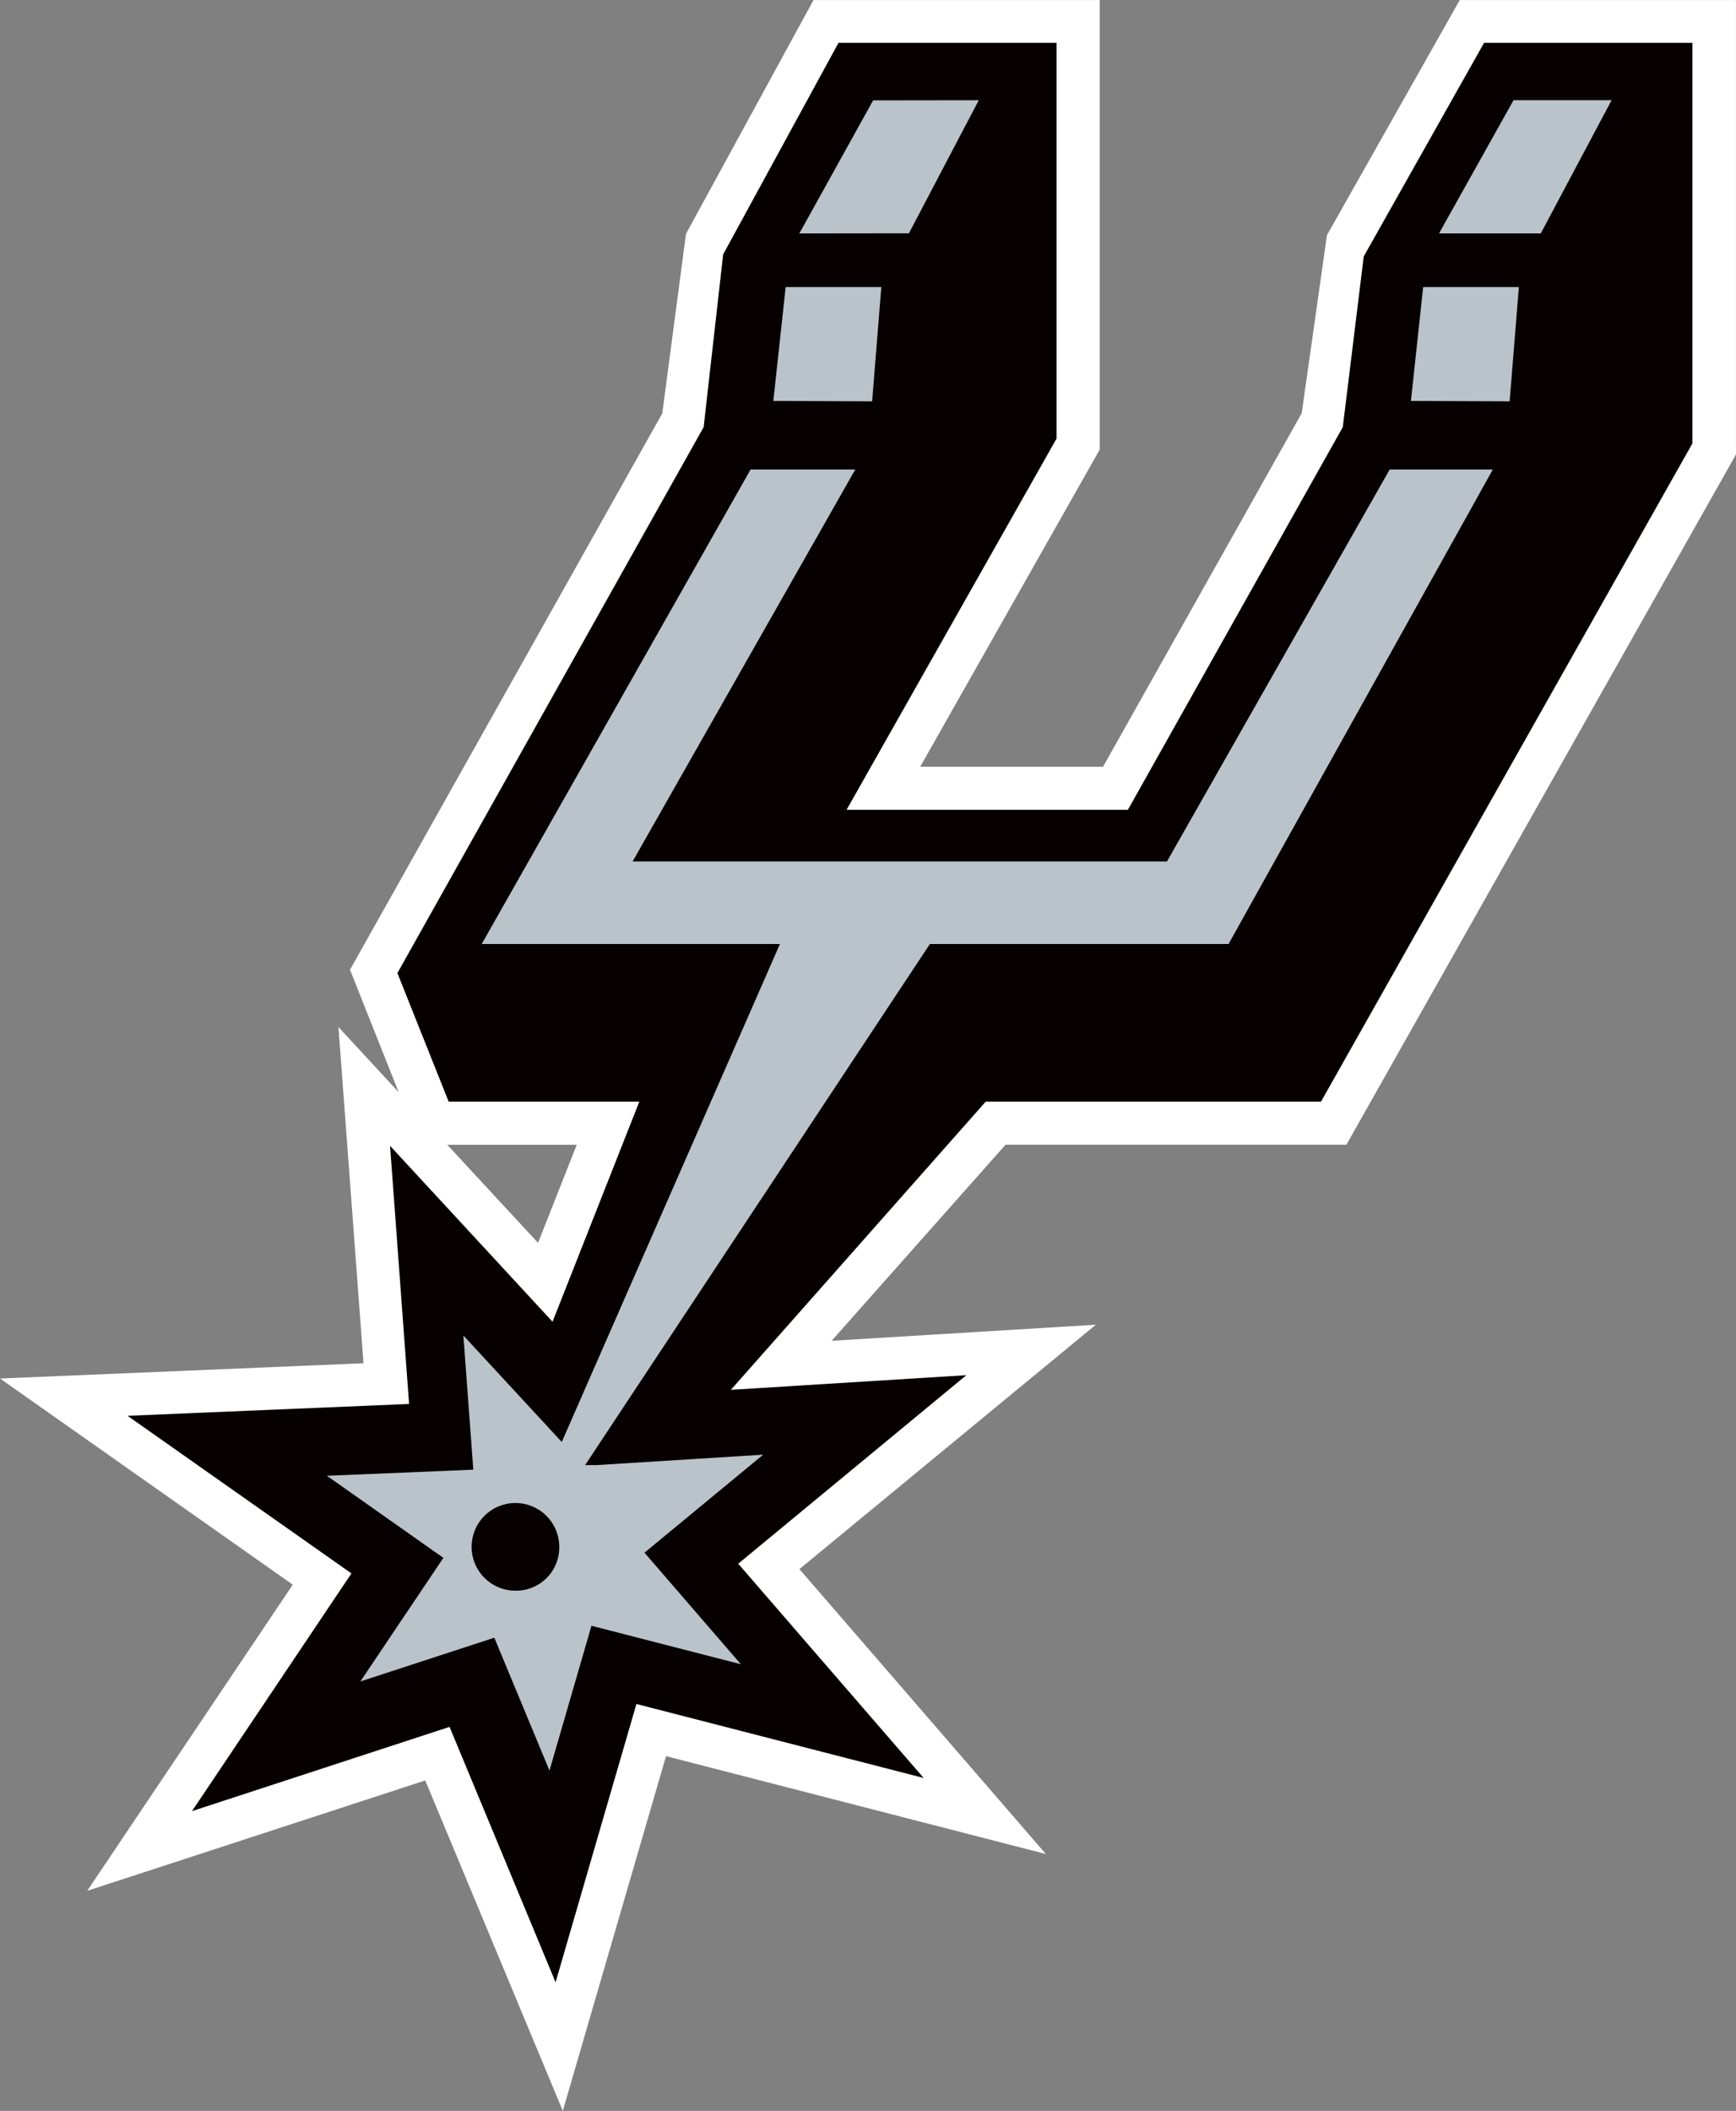 <svg xmlns="http://www.w3.org/2000/svg" xml:space="preserve" width="294.139" height="357.54" viewBox="0 0 294.139 357.54"><rect x="0" y="0" width="294.139" height="357.54" fill="#808080" stroke="none"/><g style="stroke-width:.574"><g style="stroke-width:.574"><path d="M0 0h9.436L6.615-7.145Zm-11.267-32.058L-26.253-54.37l24.644 8.045L8.42-70.408l7.527 25.854 27.692-7.134-17.968 20.765 21.611 17.812-19.261-1.172L40.7.008h24.851l28.4 50.305v33.12H73.814l-9.683-17.139-1.839-12.974-14.485-25.766H34.478l13.085 23.112v32.767H26.699L17.4 66.392l-1.727-13.085-22.766-40.548 3.546-8.923-4.39 4.747 1.828-24.503-26.501-1.113Z" style="fill:#fff;fill-opacity:1;fill-rule:nonzero;stroke:none;stroke-width:.574" transform="matrix(2.324 0 0 -2.324 75.789 193.906)"/></g><g style="stroke-width:.574"><path d="m0 0-22.328-39.792 3.737-9.366h13.902l-6.328-16.043-11.846 12.82 1.387-18.812-20.526-.864 16.323-11.487-11.623-17.324 18.777 6.14 7.729-18.616 5.894 20.284 20.941-5.392L2.521-82.837l16.633 13.741-17.17-1.068 18.582 21.006h24.445L72.088-1.186v29.193h-15.19l-8.773-15.566L46.597 0 30.929-27.892h-20.51L25.728-.838v28.845H9.83L1.422 12.589Z" style="fill:#060000;fill-opacity:1;fill-rule:nonzero;stroke:none;stroke-width:.574" transform="matrix(2.324 0 0 -2.324 119.223 72.345)"/></g><g style="stroke-width:.574"><path d="M0 0h-7.15l-5.43-9.707h7.418z" style="fill:#bbc3ca;fill-opacity:1;fill-rule:nonzero;stroke:none;stroke-width:.574" transform="matrix(2.324 0 0 -2.324 273.058 16.977)"/></g><g style="stroke-width:.574"><path d="m0 0-7.701-.01-5.379-9.697 7.988.01z" style="fill:#bbc3ca;fill-opacity:1;fill-rule:nonzero;stroke:none;stroke-width:.574" transform="matrix(2.324 0 0 -2.324 165.836 16.977)"/></g><g style="stroke-width:.574"><path d="m0 0-15.906-36.292-7.172 7.76.723-9.78-10.673-.445 8.491-5.981-6.052-9.008 9.767 3.189 4.02-9.683 3.062 10.552 10.89-2.802-7.025 8.129 8.654 7.143-12.142-.76h-.84L10.933 0h21.775l19.265 34.581h-7.518L28.216 6.014h-38.958L5.492 34.581h-7.633L-21.742 0Z" style="fill:#bbc3ca;fill-opacity:1;fill-rule:nonzero;stroke:none;stroke-width:.574" transform="matrix(2.324 0 0 -2.324 132.147 159.895)"/></g><g style="stroke-width:.574"><path d="M0 0h-6.972l-.899-8.298 7.203-.028z" style="fill:#bbc3ca;fill-opacity:1;fill-rule:nonzero;stroke:none;stroke-width:.574" transform="matrix(2.324 0 0 -2.324 149.322 48.624)"/></g><g style="stroke-width:.574"><path d="M0 0h-6.977l-.892-8.298 7.197-.028z" style="fill:#bbc3ca;fill-opacity:1;fill-rule:nonzero;stroke:none;stroke-width:.574" transform="matrix(2.324 0 0 -2.324 257.348 48.624)"/></g><g style="stroke-width:.574"><path d="M0 0a3.15 3.15 0 0 1 3.186 3.114v.066A3.195 3.195 0 1 1-.025 0z" style="fill:#060000;fill-opacity:1;fill-rule:nonzero;stroke:none;stroke-width:.574" transform="matrix(2.324 0 0 -2.324 87.355 269.427)"/></g></g></svg>